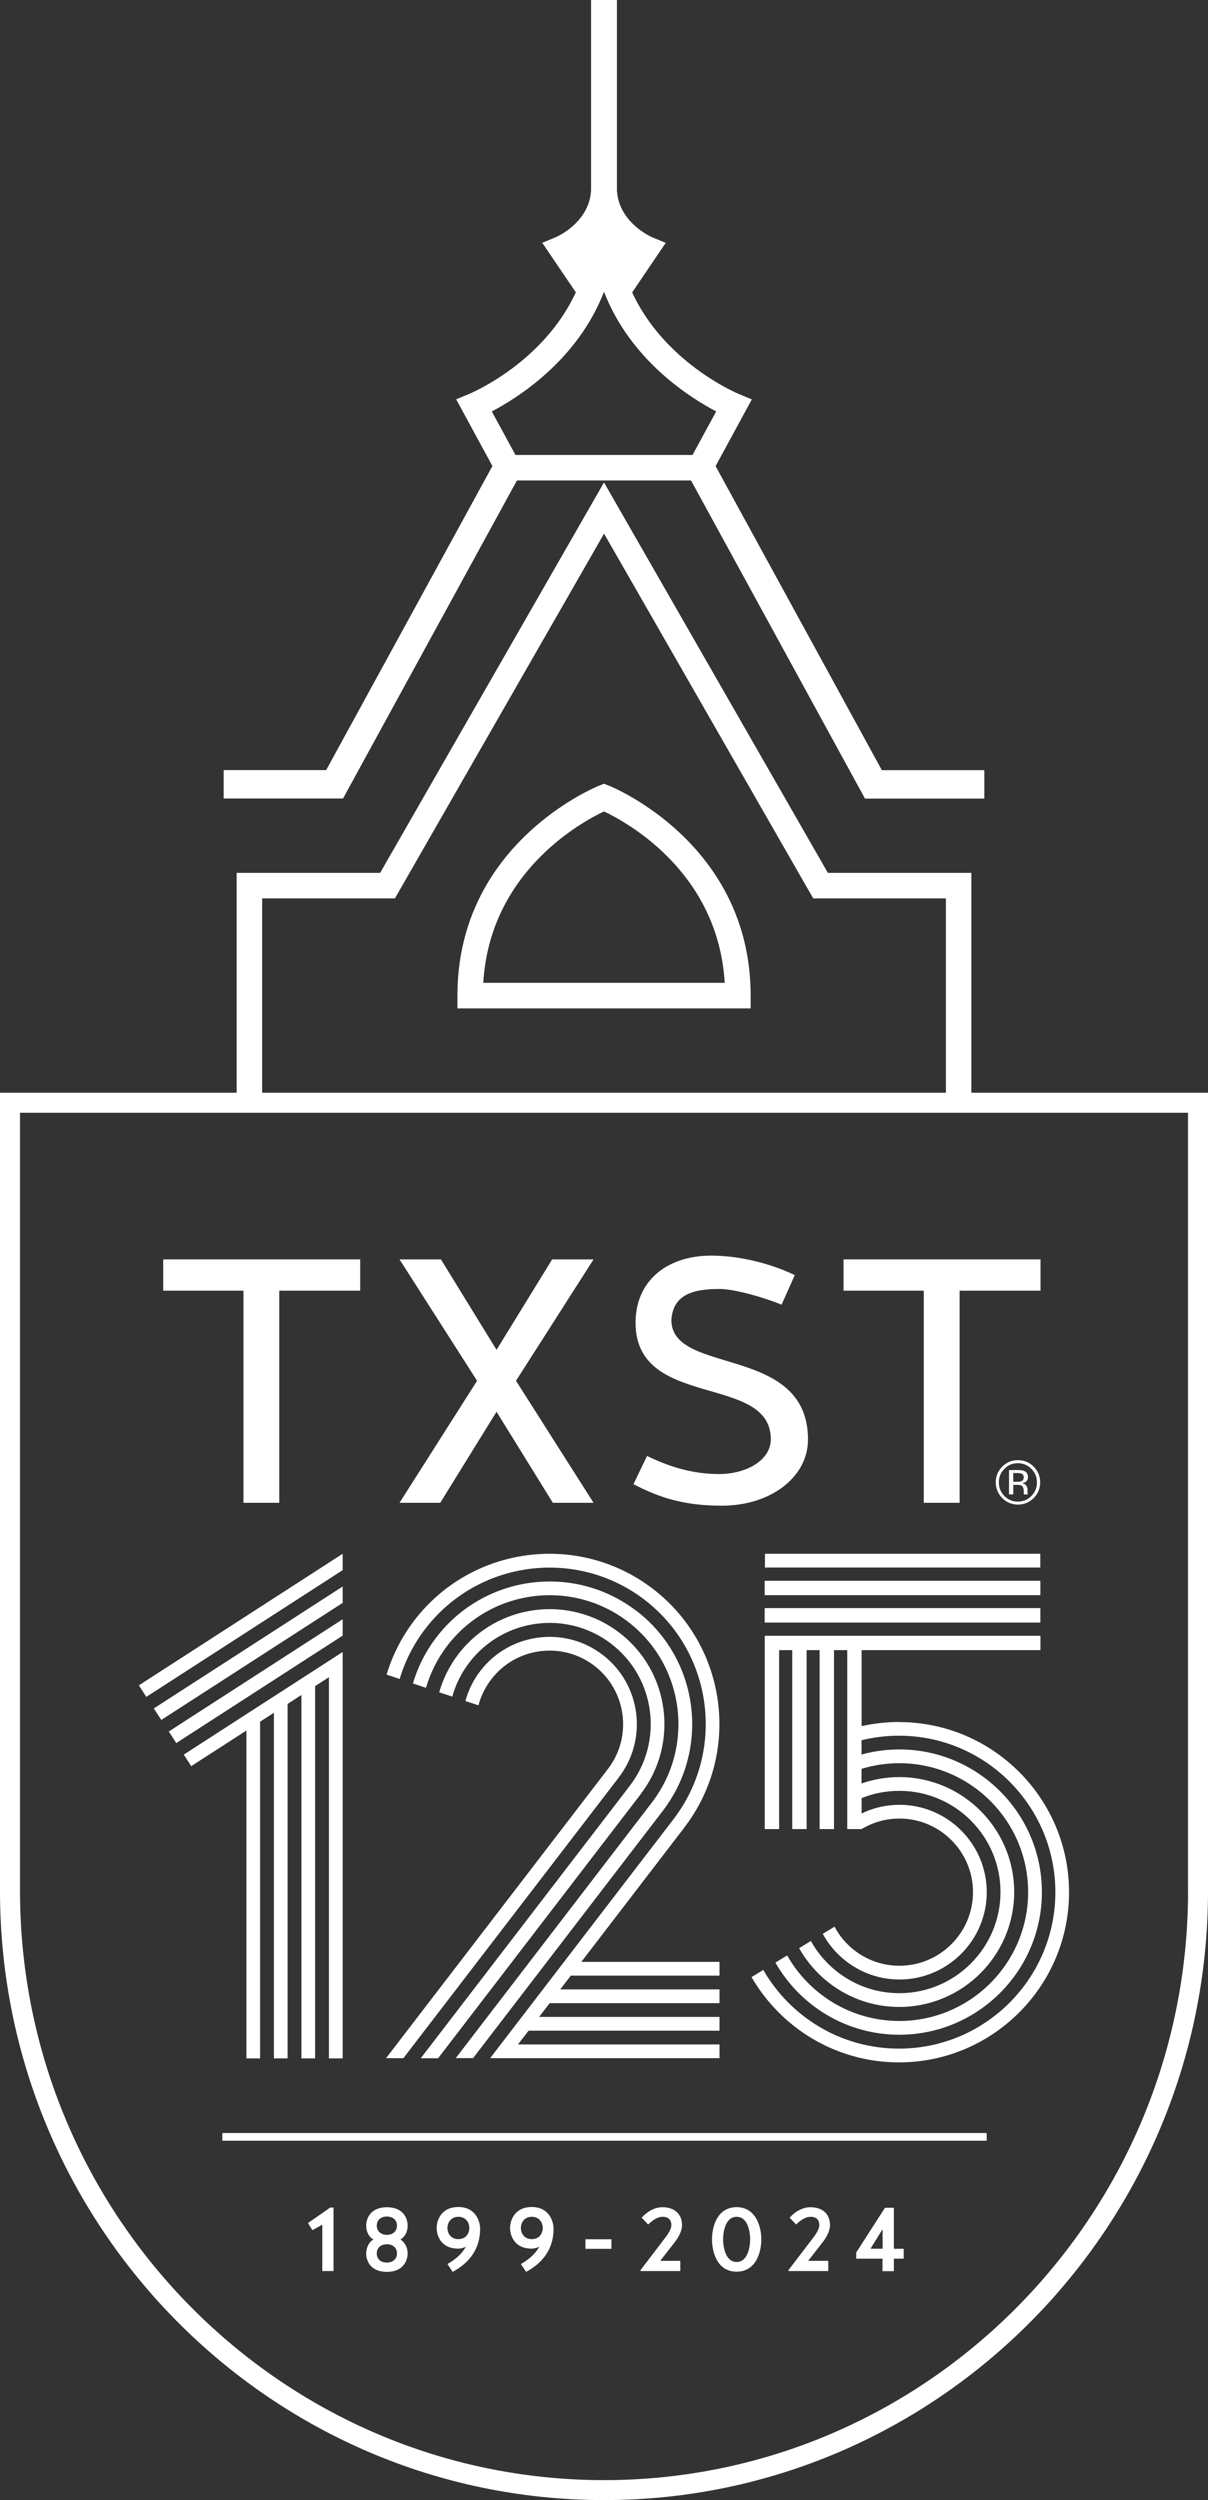 <?xml version="1.0" encoding="UTF-8"?><svg id="Layer_1" xmlns="http://www.w3.org/2000/svg" viewBox="0 0 175.7 363.5"><rect x="0" y="0" width="175.7" height="363.5" fill="#333333" stroke="none"/><defs><style>.cls-1{fill:#fff;stroke-width:0px;}</style></defs><polygon class="cls-1" points="80.31 183.11 72.22 196.26 64.13 183.11 58.11 183.11 69.39 200.76 58.11 218.5 64.03 218.5 72.22 205.26 80.41 218.5 86.33 218.5 75.05 200.76 86.33 183.11 80.31 183.11"/><path class="cls-1" d="m97.65,191.91c.25-3.74,3.24-4.5,6.98-4.5,2.33,0,6.67,1.31,9.05,2.28l1.92-4.3c-5.26-2.48-10.06-2.83-12.14-2.83-6.42,0-11.02,3.64-11.02,9.76,0,12.69,19.67,7.33,19.67,16.94,0,3.08-3.59,5.06-7.53,5.06s-7.33-1.11-10.47-2.63l-1.97,4.1c3.94,2.07,7.58,3.13,12.84,3.13,7.18,0,12.54-4.2,12.54-9.61,0-13.91-19.87-9.25-19.87-17.39Z"/><polygon class="cls-1" points="25.15 183.11 23.74 183.11 23.74 187.66 25.15 187.66 35.41 187.66 35.41 218.5 40.62 218.5 40.62 187.66 50.98 187.66 52.39 187.66 52.39 183.11 50.98 183.11 25.15 183.11"/><polygon class="cls-1" points="151.34 183.11 122.69 183.11 122.69 187.66 124.09 187.66 124.09 187.66 134.36 187.66 134.36 218.5 139.57 218.5 139.57 187.66 149.93 187.66 149.93 187.66 151.34 187.66 151.34 183.11"/><path class="cls-1" d="m48.5,330.2h-1.62v-6.74l-1.44.79-.65-1.03,3.24-2.25h.48v9.23Z"/><path class="cls-1" d="m58.24,325.62c.6.37,1.05,1.1,1.05,2.03s-.56,2.67-3.02,2.67-3.01-1.7-3.01-2.67c0-.84.42-1.71,1.05-2.03-.61-.33-1.05-1.09-1.05-2.03s.56-2.67,3.01-2.67,3.02,1.7,3.02,2.67c0,.52-.12,1.44-1.05,2.03Zm-.5-2.03c0-.88-.69-1.32-1.47-1.32s-1.47.44-1.47,1.32.71,1.35,1.47,1.35,1.47-.44,1.47-1.35Zm0,4.06c0-.91-.69-1.35-1.47-1.35s-1.47.44-1.47,1.35.71,1.32,1.47,1.32,1.47-.44,1.47-1.32Z"/><path class="cls-1" d="m65.09,329.18c1.43-.83,2.19-1.65,2.67-2.53-.29.18-.78.29-1.09.29-2.59,0-3.16-1.93-3.16-3.06,0-.93.58-2.99,3.16-2.99s3.16,2.18,3.16,3.13c.01,3.48-2.14,5.29-3.99,6.3l-.75-1.13Zm-.01-5.24c0,.82.52,1.62,1.59,1.62s1.57-.78,1.59-1.62c0-.82-.53-1.63-1.59-1.63s-1.59.82-1.59,1.63Z"/><path class="cls-1" d="m75.77,329.18c1.43-.83,2.19-1.65,2.67-2.53-.29.18-.78.29-1.09.29-2.59,0-3.16-1.93-3.16-3.06,0-.93.58-2.99,3.16-2.99s3.16,2.18,3.16,3.13c.01,3.48-2.14,5.29-3.99,6.3l-.75-1.13Zm-.01-5.24c0,.82.52,1.62,1.59,1.62s1.57-.78,1.59-1.62c0-.82-.53-1.63-1.59-1.63s-1.59.82-1.59,1.63Z"/><path class="cls-1" d="m88.93,325.58v1.39h-3.78v-1.39h3.78Z"/><path class="cls-1" d="m93.34,322.43c.97-1.06,2.04-1.51,3.02-1.51,1.61,0,2.84.86,2.84,2.63,0,.79-.49,1.74-1.14,2.56l-2.04,2.61h2.93v1.48h-5.76l-.04-.12,3.74-4.9c.76-1.01.76-1.58.76-1.69,0-.57-.3-1.18-1.28-1.18-.67,0-1.35.41-2.1,1.12l-.94-.99Z"/><path class="cls-1" d="m110.73,325.59c0,1.97-.83,4.7-3.59,4.7s-3.58-2.72-3.58-4.7.83-4.68,3.58-4.68,3.59,2.76,3.59,4.68Zm-1.62,0c0-.82-.24-3.28-1.97-3.28s-1.97,2.46-1.97,3.28.24,3.29,1.97,3.29,1.97-2.48,1.97-3.29Z"/><path class="cls-1" d="m114.86,322.43c.97-1.06,2.04-1.51,3.02-1.51,1.61,0,2.84.86,2.84,2.63,0,.79-.49,1.74-1.14,2.56l-2.04,2.61h2.93v1.48h-5.76l-.04-.12,3.74-4.9c.76-1.01.76-1.58.76-1.69,0-.57-.3-1.18-1.28-1.18-.67,0-1.35.41-2.1,1.12l-.94-.99Z"/><path class="cls-1" d="m130.01,330.22h-1.65v-1.82h-3.82v-.91l4.18-6.49h1.29v5.96h1.43v1.44h-1.43v1.82Zm-3.4-3.27h1.76v-2.84s-1.76,2.84-1.76,2.84Z"/><rect class="cls-1" x="32.34" y="310.13" width="111.17" height="1.12"/><polygon class="cls-1" points="49.84 240.19 26.73 255.11 27.81 256.79 35.84 251.61 35.84 299.28 37.83 299.28 37.83 250.32 39.84 249.03 39.84 299.28 41.83 299.28 41.83 247.74 43.84 246.44 43.84 299.28 45.83 299.28 45.83 245.15 47.84 243.86 47.84 299.28 49.84 299.28 49.84 242.37 49.84 242.37 49.84 240.19"/><polygon class="cls-1" points="49.84 235.43 24.55 251.75 25.64 253.43 49.84 237.81 49.84 235.43"/><polygon class="cls-1" points="49.84 230.67 22.37 248.4 23.46 250.07 49.84 233.05 49.84 230.67"/><polygon class="cls-1" points="49.84 225.91 20.2 245.04 21.28 246.72 49.84 228.29 49.84 225.91"/><path class="cls-1" d="m90.01,258.41h0c4.26-5.55,3.21-13.54-2.35-17.8-5.55-4.26-13.54-3.21-17.8,2.34-1.03,1.34-1.75,2.83-2.17,4.37l1.9.63c.35-1.33.97-2.62,1.86-3.78,3.59-4.68,10.32-5.57,15-1.97,4.68,3.59,5.57,10.32,1.97,15t0,0l-32.27,42.05h2.52l31.34-40.83h0Z"/><path class="cls-1" d="m93.19,260.85s0,0,0-.01c5.61-7.31,4.23-17.82-3.08-23.43-7.31-5.61-17.82-4.23-23.43,3.08-1.31,1.71-2.24,3.6-2.8,5.56l1.9.63c.49-1.75,1.31-3.44,2.49-4.97,4.94-6.44,14.2-7.65,20.63-2.71,6.44,4.94,7.65,14.2,2.71,20.63,0,0,0,.01-.01.02h0s-30.4,39.61-30.4,39.61h2.52l29.47-38.4h0Z"/><path class="cls-1" d="m92.56,234.22c-9.07-6.96-22.12-5.25-29.08,3.83-1.59,2.07-2.72,4.35-3.42,6.72l1.9.63c.63-2.16,1.66-4.25,3.11-6.14,6.29-8.2,18.08-9.75,26.28-3.46,8.2,6.29,9.75,18.08,3.46,26.28,0,0,0,0,0,0h0s-28.52,37.16-28.52,37.16h2.52l27.59-35.95c6.96-9.07,5.25-22.12-3.83-29.08Z"/><path class="cls-1" d="m99.53,265.71c8.31-10.82,6.26-26.39-4.56-34.69-10.82-8.31-26.39-6.26-34.69,4.56-1.87,2.44-3.21,5.11-4.05,7.9l1.9.64c.77-2.58,2.01-5.06,3.74-7.31,7.64-9.95,21.94-11.83,31.89-4.2,9.95,7.64,11.83,21.94,4.2,31.89,0,0,0,0,0,0h0l-26.67,34.75h2.52s30.84,0,30.84,0v-2h-29.31l1.54-2h27.77v-2h-26.24l1.54-2h24.7v-2h-23.17l1.54-2h21.63v-2h-20.1l14.99-19.54Z"/><rect class="cls-1" x="111.26" y="225.91" width="40.05" height="2"/><polygon class="cls-1" points="111.26 235.91 151.32 235.91 151.32 235.9 151.32 235.9 151.32 233.81 111.22 233.81 111.22 235.9 111.26 235.9 111.26 235.91"/><rect class="cls-1" x="111.22" y="229.84" width="40.1" height="2.09"/><path class="cls-1" d="m130.76,250.37c-1.87,0-3.69.21-5.44.6h0s0-11.05,0-11.05h26.01v-2.09h-40.1v1.41h0v26.7h2.09v-26.02h1.91v26.02h2.09v-26.02h1.89v26.02h2.09v-26.02h1.93v26.02h2.09s0,0,0,0c1.61-.97,3.49-1.53,5.5-1.53,5.9,0,10.7,4.8,10.7,10.7s-4.8,10.7-10.7,10.7c-4.09,0-7.64-2.3-9.44-5.68l-1.71,1.04c2.16,3.95,6.35,6.64,11.15,6.64,7,0,12.7-5.7,12.7-12.7s-5.7-12.7-12.7-12.7c-1.97,0-3.83.45-5.5,1.26h0s0-2.23,0-2.23h0c1.7-.69,3.55-1.06,5.49-1.06,8.11,0,14.71,6.6,14.71,14.71s-6.6,14.71-14.71,14.71c-5.53,0-10.35-3.07-12.87-7.59l-1.71,1.04c2.87,5.1,8.32,8.55,14.57,8.55,9.21,0,16.71-7.5,16.71-16.71s-7.5-16.71-16.71-16.71c-1.92,0-3.77.33-5.49.93h0s0-2.13,0-2.13h0c1.74-.53,3.58-.82,5.49-.82,10.34,0,18.74,8.41,18.74,18.74s-8.41,18.74-18.74,18.74c-6.99,0-13.09-3.85-16.31-9.53l-1.71,1.04c3.57,6.26,10.31,10.49,18.02,10.49,11.44,0,20.74-9.3,20.74-20.74s-9.3-20.74-20.74-20.74c-1.9,0-3.74.26-5.49.74h0s0-2.08,0-2.08h0c1.75-.43,3.57-.66,5.44-.66,12.54,0,22.75,10.2,22.75,22.75s-10.2,22.75-22.75,22.75c-8.43,0-15.8-4.61-19.73-11.44l-1.71,1.04c4.28,7.4,12.29,12.4,21.44,12.4,13.64,0,24.74-11.1,24.74-24.74s-11.1-24.74-24.74-24.74Z"/><path class="cls-1" d="m150.34,217.81c-.63.63-1.39.95-2.29.95s-1.65-.32-2.28-.95c-.62-.63-.94-1.39-.94-2.29s.32-1.65.95-2.28c.63-.63,1.38-.94,2.27-.94s1.66.31,2.29.94c.63.63.95,1.39.95,2.28s-.31,1.66-.95,2.29Zm-4.25-4.25c-.54.54-.81,1.2-.81,1.97s.27,1.43.8,1.98c.54.55,1.2.82,1.96.82s1.43-.27,1.97-.82c.54-.54.81-1.21.81-1.98s-.27-1.42-.81-1.97c-.54-.54-1.2-.82-1.97-.82s-1.42.27-1.96.82Zm1.9.18c.44,0,.76.04.97.13.37.15.55.45.55.9,0,.32-.12.55-.35.7-.12.08-.29.14-.51.17.28.04.48.16.61.35.13.19.19.37.19.55v.26c0,.08,0,.17,0,.26s.02.16.03.18l.02.04h-.59s0-.02,0-.04c0-.01,0-.02,0-.04v-.11s-.01-.28-.01-.28c0-.41-.11-.68-.33-.81-.13-.08-.37-.11-.7-.11h-.49v1.39h-.62v-3.54h1.24Zm.67.56c-.16-.09-.41-.13-.76-.13h-.53v1.28h.56c.26,0,.46-.03.6-.08.24-.1.37-.28.37-.55s-.08-.43-.24-.52Z"/><path class="cls-1" d="m141.28,158.88v-31.97h-20.87l-32.56-56.76h0s0,0,0,0l-32.56,56.76h-20.87v31.97H0v116.05c0,48.84,39.41,88.57,87.85,88.57s87.85-39.73,87.85-88.57v-116.05h-34.42Zm-103.14-28.26h19.3l30.38-52.97h0s.04-.05.04-.05l.04.06h0s30.38,52.96,30.38,52.96h19.3v28.26H38.13v-28.26Zm134.66,144.31c0,47.24-38.1,85.67-84.94,85.67S2.91,322.16,2.91,274.93v-113.14h169.88v113.14Z"/><path class="cls-1" d="m75.19,69.86h25.32l25.3,46.25h17.36v-4.13h-14.91l-24.18-44.21,5.27-9.7-1.9-.79c-.56-.23-10.87-4.68-15.52-14.8h.04s4.86-7.17,4.86-7.17l-1.99-.82s-4.84-2.06-5.11-6.79v-.3s0-.08,0-.12v-5.98h0V0h-3.76v21.29h0v5.98s0,.08,0,.12v.3c-.27,4.72-5.06,6.77-5.11,6.79l-1.99.82,4.86,7.17h.04c-4.65,10.12-14.96,14.57-15.52,14.8l-1.9.79,5.27,9.7-24.18,44.21h-14.91v4.13h17.36l25.3-46.25Zm-3.66-10.04c3.82-2,12.47-7.46,16.31-17.38h.01s.01,0,.01,0c3.84,9.92,12.48,15.38,16.31,17.38l-3.44,6.33h-25.76l-3.44-6.33Z"/><path class="cls-1" d="m95.83,118.54c-3.9-2.96-7.16-4.27-7.3-4.32l-.68-.27h0s0,0,0,0l-.68.27c-.14.05-3.4,1.37-7.3,4.32-6.09,4.62-13.34,12.91-13.34,26.22v1.86h42.65v-1.86c0-13.3-7.26-21.6-13.34-26.22Zm-25.54,24.36c.63-10.7,6.69-17.51,11.82-21.4,2.47-1.88,4.67-3.02,5.74-3.52,1.07.5,3.27,1.65,5.74,3.52,5.13,3.89,11.18,10.7,11.82,21.4h-35.12Z"/></svg>